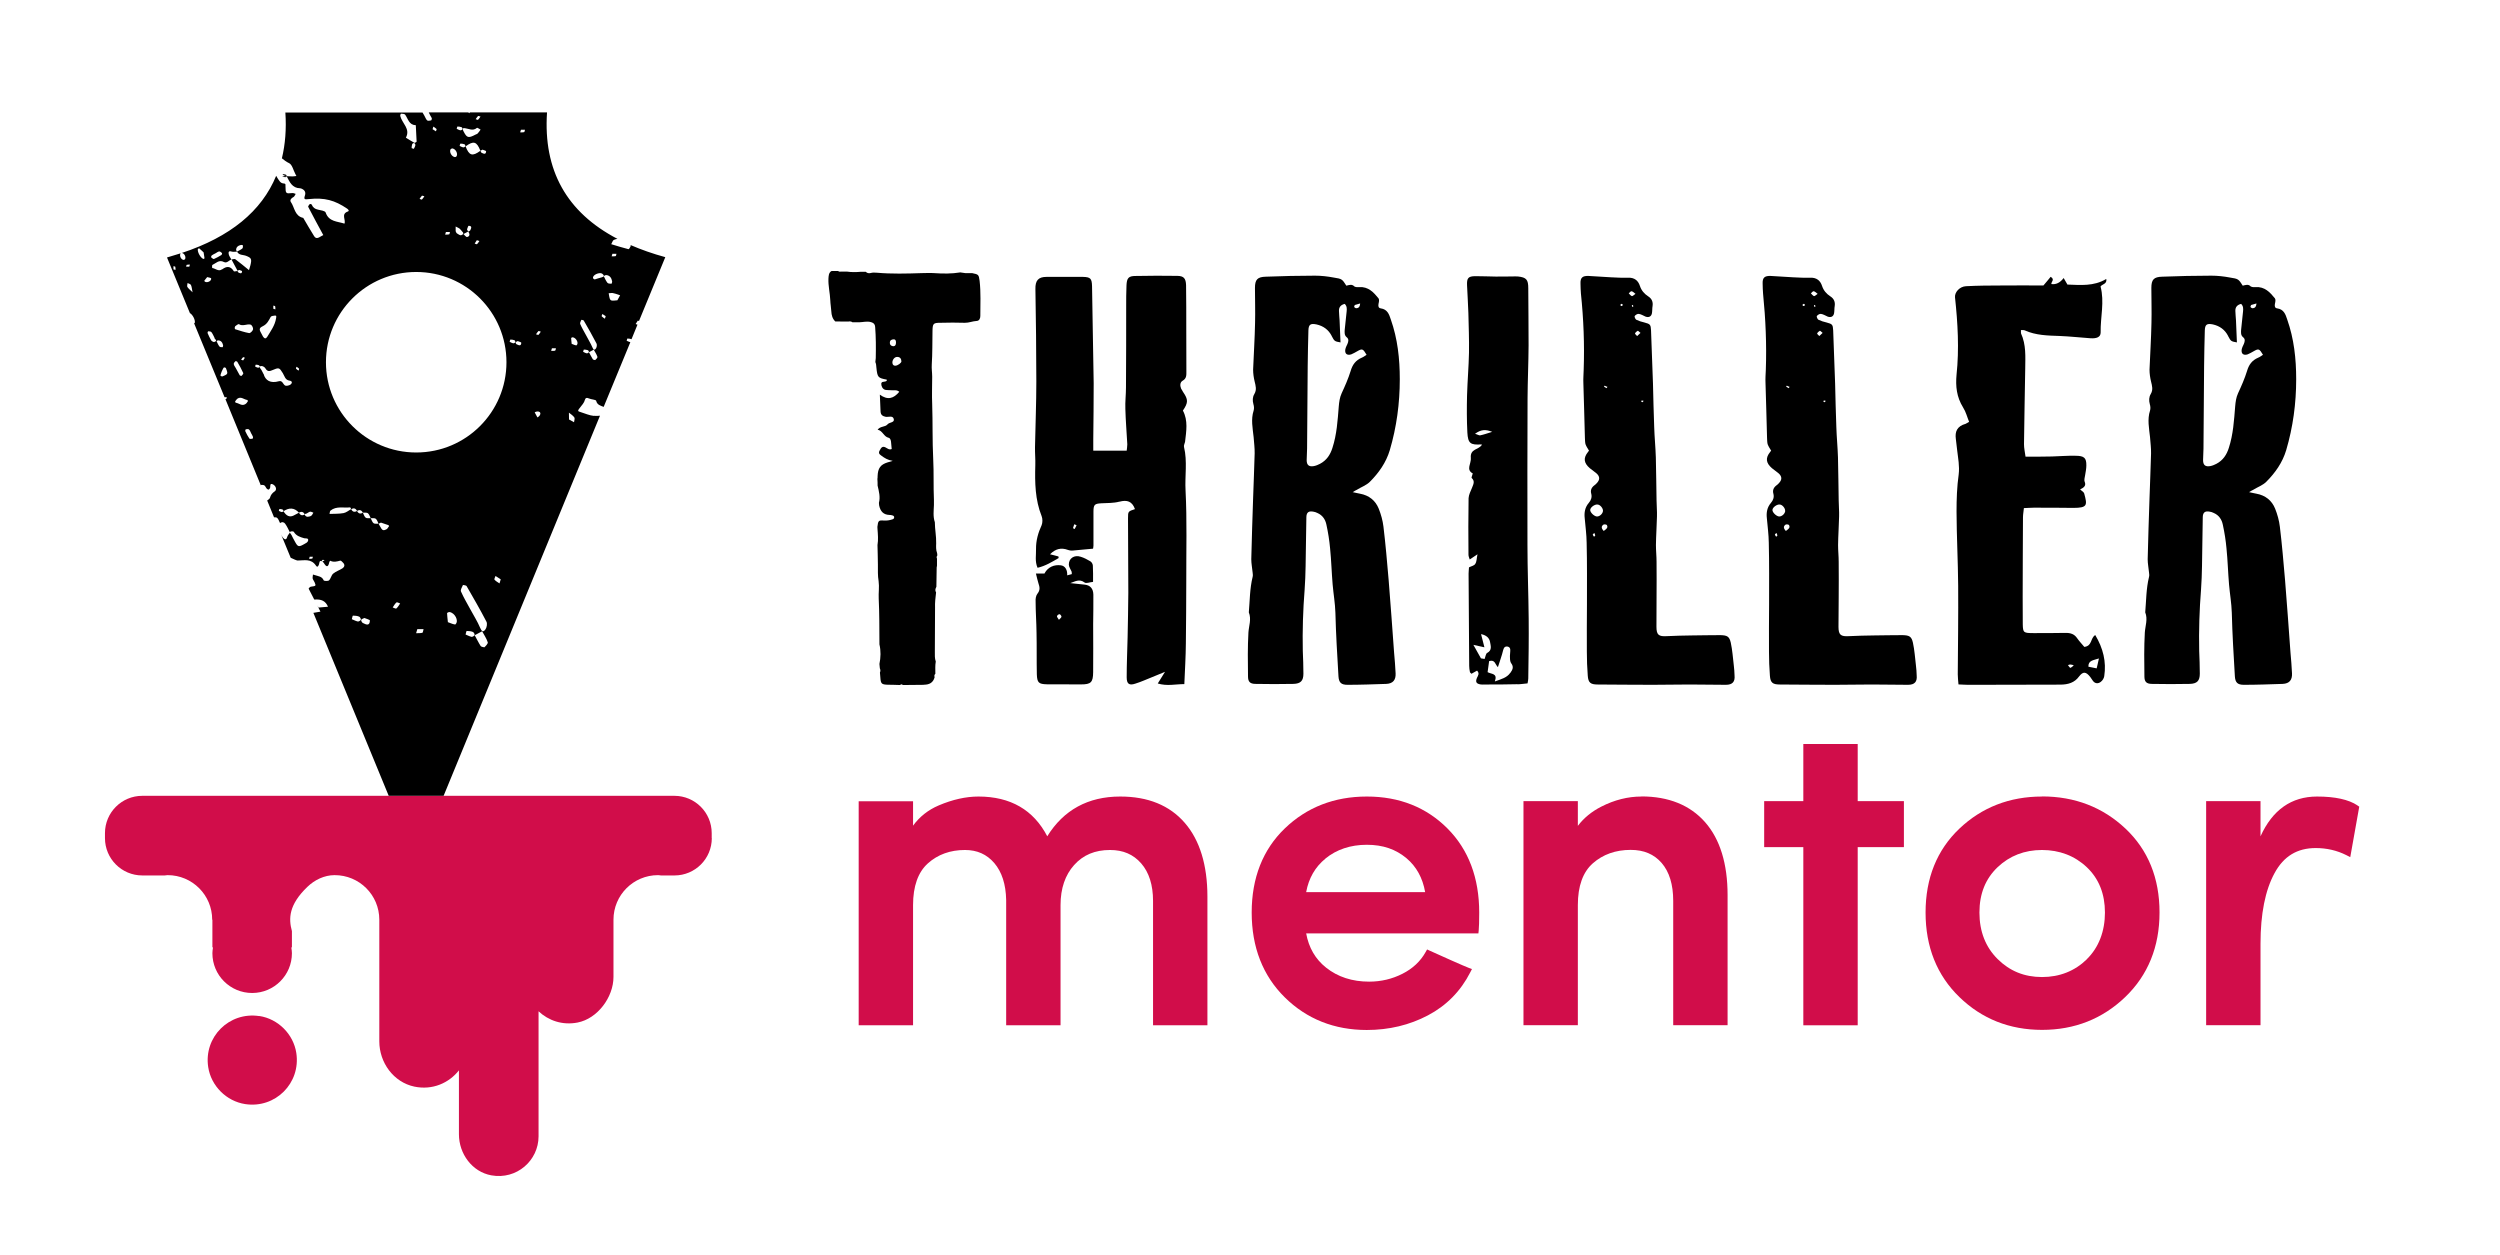 <?xml version="1.0" encoding="UTF-8"?>
<svg xmlns="http://www.w3.org/2000/svg" viewBox="0 0 244.59 122.82">
  <defs>
    <style>
      .cls-1 {
        fill: #000;
      }

      .cls-1, .cls-2 {
        stroke-width: 0px;
      }

      .cls-2 {
        fill: #d10d4a;
      }
    </style>
  </defs>
  <g id="Layer_1" data-name="Layer 1">
    <g>
      <path class="cls-1" d="M90.38,67c-.68,0-1.37.02-2.05.02-.09-.09-.18-.09-.27,0-.4-.02-.82-.02-1.22-.03-.59-.02-.67-.1-.71-.71-.01-.15-.03-.31-.04-.48.06-.13.06-.27-.01-.42-.02-.13-.03-.27-.04-.42.13-.64.15-1.28,0-1.92v-.16c-.01-1.44,0-2.88-.07-4.31-.03-.56.07-1.14-.01-1.71-.09-.53-.07-1.08-.07-1.63,0-.64-.03-1.26-.04-1.9.09-.53.04-1.05,0-1.59,0-.06,0-.12-.01-.19.07-.61.12-.67.65-.62.3.01.56-.03.83-.12.07-.03.16-.07.16-.18.02-.13-.09-.19-.19-.21-.09-.03-.18-.04-.27-.04-.58-.02-.89-.34-1.01-.94,0-.07-.02-.16-.02-.24.15-.58,0-1.13-.13-1.69,0-.21,0-.43-.02-.65.02-.09.02-.18.02-.27.03-.79.28-1.13.97-1.35.13-.03.25-.07.51-.15-.51-.09-.8-.28-1.11-.51-.22-.15-.31-.27-.15-.54.13-.24.25-.42.55-.27.18.09.36.27.61.16-.03-.24-.04-.43-.06-.64-.01-.19-.07-.42-.24-.46-.48-.1-.58-.7-1.08-.79.28-.37.73-.24.97-.52.18-.22.67-.16.62-.49-.07-.42-.51-.21-.79-.25-.28-.06-.49-.16-.51-.51-.02-.52-.04-1.04-.07-1.66.76.56,1.35.39,1.9-.28-.25-.22-.49-.12-.73-.15-.21-.02-.43,0-.64-.04-.25-.07-.39-.33-.39-.58s.25-.19.4-.24c.09-.03.18-.06.13-.18-.86-.16-.91-.22-1.01-1.19-.01-.19-.03-.37-.1-.53.02-.13.03-.27.04-.39.02-1.03.02-2.04-.06-3.05-.02-.27-.15-.39-.39-.46-.4-.12-.77,0-1.16.01h-.67c-.12-.09-.25-.1-.4-.07-.43-.01-.85-.01-1.28-.01-.28-.27-.37-.61-.39-1-.02-.36-.09-.73-.1-1.08-.03-.7-.21-1.4-.18-2.11.02-.28.02-.55.27-.73.06-.02.1-.02.16-.02h.49c.1.06.19.09.3.06h.58c.45.07.91.06,1.37.02h.48c.15.15.31.16.49.12.19-.06.37-.04.58-.03,1.46.13,2.93.09,4.4.04.4,0,.8-.03,1.22,0,.85.06,1.71.07,2.56-.07.16.02.33.04.49.07h.67c.61.13.65.13.73.76.13,1.13.07,2.29.07,3.43,0,.24-.1.48-.36.49-.4.02-.76.19-1.16.18-.79-.03-1.59-.02-2.39,0-.7,0-.76.07-.77.85-.02,1.07,0,2.14-.07,3.21-.03.42.04.82.04,1.22,0,.89-.04,1.78,0,2.67.06,1.8.01,3.6.1,5.39.07,1.32.01,2.66.07,3.98v.51c-.02.56-.1,1.13.09,1.68,0,.68.15,1.38.13,2.08-.01.31-.03.62.09.94.02.07.02.16.02.24-.07.09-.09.19-.03.3v.68c0,.06-.02.12-.03.18,0,.62-.02,1.26-.03,1.9-.1.18-.15.36-.03.55-.06.51-.12,1-.1,1.5,0,1.44-.02,2.87-.02,4.31,0,.31-.02.64.09.95-.07.4-.04.8-.04,1.2-.1.09-.12.21-.07.33-.15.56-.53.73-1.03.74ZM87.43,33.2c-.19.01-.36.07-.37.31-.02.21.1.33.3.36.22.02.3-.13.3-.34,0-.18-.03-.33-.22-.33ZM88.19,35.35c-.01-.27-.15-.43-.4-.43-.27-.02-.51.3-.48.59.02.19.13.28.3.27.24-.02.59-.28.58-.43Z"/>
      <path class="cls-1" d="M109.51,49.08c-.56.15-1.17.13-1.77.16-.65.04-.76.13-.76.83v3.3c0,.12-.03.24-.04.31-.68.06-1.31.13-1.95.18-.16.02-.34,0-.51-.06-.67-.25-1.23-.1-1.75.43.28.07.55.13.82.21.02.06.02.12.02.16-.64.37-1.28.77-2.06.95-.28-.64-.13-1.25-.15-1.84-.01-.83.21-1.59.55-2.33.1-.25.1-.62,0-.88-.64-1.6-.67-3.28-.62-4.98.02-.59-.04-1.17-.03-1.77.04-2.14.13-4.28.13-6.42,0-3.02-.04-6.03-.09-9.05-.02-.83.28-1.19,1.08-1.19h3.58c.73.02.86.16.88.91.04,3.16.12,6.33.16,9.49.01,1.83-.03,3.65-.04,5.5v1.1h3.27c.02-.19.06-.42.06-.62-.06-1.14-.16-2.29-.19-3.45-.03-.7.06-1.41.06-2.12.02-2.64.02-5.27.02-7.9,0-.68,0-1.38.03-2.06.03-.73.19-.94.89-.94,1.37-.03,2.73-.03,4.09-.01.62.01.83.24.85.92.02,1.43.02,2.85.02,4.28s.01,2.76.01,4.14c0,.36.03.7-.37.92-.25.15-.27.46-.15.76.06.1.12.22.19.33.52.76.52,1.04-.01,1.83.52.98.33,2.02.21,3.06-.03.16-.15.36-.1.51.34,1.41.07,2.84.15,4.26.15,2.93.06,5.87.07,8.81,0,2.04-.02,4.09-.04,6.12-.01,1.29-.09,2.6-.15,4-.86,0-1.68.22-2.6-.06.24-.37.43-.68.71-1.14-.52.22-.91.37-1.29.53-.53.21-1.05.45-1.6.62-.61.21-.86.04-.86-.62,0-1.29.06-2.6.09-3.91.03-1.46.06-2.91.07-4.37,0-2.42-.03-4.84-.03-7.28,0-.67.01-.67.68-.89-.28-.77-.77-.92-1.5-.73ZM102.2,56.08c.34-.61.94-.86,1.6-.77.42.06.64.46.61.98.16-.04.3-.09.45-.12,0-.1,0-.18-.02-.25-.09-.22-.27-.46-.27-.68-.01-.61.53-.98,1.16-.77.33.1.65.27.95.45.12.07.24.27.24.42.03.51.02,1.01.02,1.59-.33.03-.67.18-.83.06-.51-.39-.94-.09-1.4.06.46.04.94.1,1.41.15q.83.09.85.98c0,.97,0,1.93-.02,2.9,0,1.56.02,3.12,0,4.68-.01,1.01-.22,1.2-1.19,1.2-1.11,0-2.23,0-3.34-.01-.8-.02-.95-.16-.98-.98-.03-1.35,0-2.72-.03-4.07-.01-1.01-.09-2.04-.09-3.06-.02-.25.03-.58.19-.77.27-.34.21-.64.09-.99-.09-.28-.15-.58-.25-.97h.85ZM103.85,60.33c0-.07-.12-.24-.19-.24-.09,0-.22.1-.25.19-.02.09.1.19.19.36.12-.13.25-.22.25-.31ZM105.11,51.28c-.04.12-.1.25-.13.39,0,.02.15.09.16.09.07-.12.13-.25.19-.37-.07-.04-.15-.07-.22-.1Z"/>
      <path class="cls-1" d="M132.53,28.03c.07.07.3.07.45.06.89-.06,1.41.51,1.89,1.1.09.12.04.36,0,.53-.04.22-.02.42.22.45.65.09.82.59.98,1.08.67,1.9.88,3.86.88,5.85,0,2.36-.31,4.68-.98,6.95-.36,1.2-1.07,2.21-1.95,3.09-.34.34-.86.52-1.29.79-.1.04-.19.1-.39.22.31.06.52.12.71.15.89.16,1.52.67,1.84,1.47.22.55.39,1.16.46,1.75.21,1.74.36,3.49.51,5.24.19,2.35.36,4.71.53,7.07.06.68.12,1.37.15,2.05.03.64-.25,1-.91,1.03-1.26.04-2.53.09-3.79.09-.62,0-.85-.21-.89-.83-.12-2.06-.25-4.14-.3-6.22-.03-.94-.19-1.84-.27-2.76-.1-1.17-.13-2.36-.25-3.54-.07-.77-.19-1.54-.36-2.32-.1-.49-.37-.92-.88-1.14-.13-.06-.27-.12-.4-.13-.45-.09-.67.07-.68.53-.03.83-.01,1.68-.04,2.51-.03,1.53-.02,3.06-.13,4.58-.16,2.01-.22,4-.18,6,.03.74.06,1.49.06,2.23,0,.7-.27.98-.98,1-1.25.03-2.5.02-3.73,0-.52-.01-.71-.22-.71-.73-.02-1.43-.04-2.87.04-4.29.04-.65.31-1.31.04-1.98.1-1.16.09-2.32.37-3.46.04-.13.02-.3,0-.45-.04-.43-.13-.86-.13-1.29.04-2.01.12-4.01.18-6,.04-1.46.12-2.9.15-4.35.01-.52-.06-1.05-.1-1.59-.09-.86-.28-1.74,0-2.6.06-.19.04-.43-.02-.62-.1-.36-.09-.7.09-1,.25-.42.13-.8.03-1.22-.09-.37-.15-.77-.15-1.17.06-1.52.16-3.05.19-4.56.03-1.14-.01-2.29-.01-3.43,0-.82.24-1.08,1.07-1.1,1.6-.06,3.19-.1,4.8-.1.61,0,1.22.07,1.81.18.85.13.85.16,1.26.8.27-.06.55-.19.8.09ZM130.29,32.87c-.31-.61-.82-.98-1.49-1.13-.59-.12-.77.01-.79.58-.03,1.17-.06,2.33-.07,3.49-.03,2.69-.03,5.38-.06,8.07,0,.39-.04.76-.04,1.14,0,.48.22.67.71.58.21-.04.42-.13.59-.22.65-.34,1.01-.89,1.22-1.56.43-1.32.51-2.69.62-4.06.04-.45.09-.86.28-1.28.33-.71.65-1.44.88-2.18.18-.62.49-1.05,1.1-1.31.18-.07.31-.19.46-.28-.36-.61-.43-.62-.92-.34-.19.1-.37.22-.58.3-.42.13-.65-.07-.58-.49.04-.19.13-.36.21-.53.1-.25.16-.48-.09-.67-.22-.19-.19-.45-.18-.7.06-.61.12-1.22.19-1.81.03-.28.03-.53-.19-.74-.4.1-.58.34-.56.71.01.3.04.61.06.91.03.7.06,1.4.09,2.15-.56-.1-.59-.1-.86-.62ZM132.55,29.84s-.07.13-.06.18c.02.06.1.12.16.13.24.02.4-.1.42-.46-.16.04-.34.09-.52.15Z"/>
      <path class="cls-1" d="M148.45,66.94c-1.07.03-2.15.03-3.24.03-.12,0-.25.02-.37-.01-.4-.07-.51-.24-.34-.64.1-.22.28-.43.01-.71-.18.1-.36.21-.55.31-.06-.07-.15-.12-.15-.18-.04-.19-.07-.4-.07-.59-.03-3.02-.04-6.03-.06-9.03,0-.21.03-.4.04-.61.22-.12.51-.16.61-.34.15-.21.13-.51.22-.94-.31.21-.51.34-.76.51-.06-.19-.12-.33-.12-.46-.02-1.84-.02-3.7.01-5.54.02-.33.19-.67.33-1,.12-.33.33-.64-.02-.97-.06-.04.06-.27.1-.45-.7-.37-.13-.98-.19-1.52-.09-.91.79-.79,1.08-1.28,0,.01-.03-.04-.04-.04-1.08.07-1.32-.09-1.38-1.17-.06-1.2-.06-2.42-.03-3.64.04-1.38.16-2.78.19-4.16.02-1.29-.03-2.59-.06-3.88-.03-.91-.09-1.81-.13-2.72-.03-.71.12-.88.8-.89.67,0,1.35.03,2.02.04.52,0,1.05-.01,1.57-.01.19,0,.4-.02.59,0,.83.09,1.01.31,1.01,1.16,0,1.87.04,3.73.03,5.6-.01,1.71-.09,3.43-.1,5.16-.01,4.78-.03,9.57-.01,14.35,0,2.41.1,4.81.12,7.22.02,1.95-.01,3.89-.04,5.84,0,.12-.03.25-.07.48-.37.03-.68.09-1.01.09ZM144.15,63.09c.24.42.46.82.74,1.32.02.01.18.03.36.06.09-.24.12-.53.25-.59.51-.27.34-.71.28-1.07-.07-.4-.37-.67-.88-.77.1.42.18.74.33,1.29-.45-.1-.73-.16-1.08-.24ZM144.31,42.44c.25.07.4.18.52.15.34-.07.67-.19,1.16-.34-.62-.25-1.08-.25-1.68.19ZM147.76,65.84c.22-.31.37-.58.09-.95-.1-.13-.12-.36-.12-.55-.02-.22.03-.45.03-.67.02-.22-.06-.4-.33-.42-.24,0-.31.15-.37.37-.13.55-.33,1.07-.51,1.65-.27-.25-.27-.77-.86-.59-.04.34-.1.73-.15,1.08.39.22,1,.09.71.91.67-.24,1.17-.37,1.5-.83Z"/>
      <path class="cls-1" d="M155.13,43.51c-.06-.22-.06-.46-.07-.7-.04-1.78-.1-3.55-.15-5.33-.02-.42.02-.85.03-1.28.09-2.5-.01-4.99-.27-7.49-.03-.31-.03-.62-.04-.94-.03-.61.19-.8.82-.77.73.04,1.44.09,2.15.13.58.03,1.14.06,1.71.04.61-.02.97.3,1.13.8.15.45.42.77.82,1.03.34.22.48.53.42.94-.04.22-.02.46-.06.7-.06.33-.3.45-.62.34-.22-.09-.43-.24-.67-.27-.12-.02-.31.09-.4.21-.04.06.06.3.15.36.25.12.52.21.8.27.58.15.62.22.65.77.06,1.74.13,3.46.19,5.2.04,1.43.06,2.84.12,4.26.03,1,.13,1.98.16,2.97.04,1.41.04,2.81.07,4.2,0,.52.06,1.05.04,1.59-.02.92-.09,1.86-.1,2.79,0,.54.06,1.09.06,1.63.02,1.17,0,2.33,0,3.51,0,.95-.01,1.9-.01,2.85,0,.8.22.97,1.02.92.82-.04,1.62-.06,2.44-.07.94-.01,1.87-.03,2.81-.03.64.02.86.12,1,.73.16.73.21,1.5.3,2.26.04.31.06.62.07.95.06.61-.19.92-.85.92-1.19,0-2.36-.03-3.55-.03s-2.41.03-3.61.03c-1.78,0-3.58-.02-5.38-.03-.7,0-.92-.18-.97-.85-.06-.77-.09-1.56-.09-2.35-.02-1.55.01-3.09.01-4.64,0-2.02.02-4.03-.03-6.03-.01-.8-.12-1.6-.19-2.41-.06-.53.02-1.05.4-1.49.22-.25.33-.56.24-.89-.1-.36.03-.62.31-.83.09-.06.16-.13.24-.22.31-.33.3-.64-.03-.94-.22-.18-.45-.34-.67-.52-.59-.51-.64-1-.16-1.59.04-.06.07-.1.09-.12-.15-.25-.27-.42-.33-.61ZM156.83,49.98c.01-.25-.27-.61-.54-.62-.28-.03-.7.28-.71.53-.01.24.37.61.64.64.28.02.59-.27.61-.55ZM155.83,52.3c.01.07.07.13.12.21.04-.04.12-.07.12-.12,0-.07-.04-.13-.09-.25-.09.09-.16.13-.15.16ZM157.21,51.37c-.03-.06-.27-.09-.34-.04-.25.18-.18.39.03.62.24-.18.46-.31.31-.58ZM157.27,37.85c-.1-.03-.19-.07-.28-.12-.02.03-.04.06-.06.1.07.04.16.1.24.15.03-.04.06-.09.1-.13ZM158.64,29.94c.06,0,.12-.06.13-.1,0-.03-.07-.12-.1-.12-.04,0-.1.06-.16.12.06.04.1.12.13.1ZM159.62,28.49c-.07-.01-.18.13-.27.21.1.09.18.22.3.27.06.03.19-.1.36-.22-.16-.12-.27-.25-.39-.25ZM159.81,29.96s-.04-.09-.07-.13c-.03.02-.09.03-.09.04,0,.06.03.1.04.16.06-.03.09-.04.12-.07ZM160.23,32.36c-.1.06-.22.15-.27.27-.01.04.13.16.21.25.09-.09.19-.19.33-.31-.12-.1-.24-.22-.27-.21ZM160.63,39.18s-.07.07-.07.07c.03.04.07.1.12.1.03,0,.07-.06.13-.13-.09-.01-.13-.04-.18-.04Z"/>
      <path class="cls-1" d="M172.95,43.51c-.06-.22-.06-.46-.07-.7-.04-1.78-.1-3.55-.15-5.33-.02-.42.01-.85.03-1.28.09-2.5-.02-4.99-.27-7.49-.03-.31-.03-.62-.04-.94-.03-.61.19-.8.82-.77.73.04,1.44.09,2.15.13.58.03,1.14.06,1.71.04.61-.02.97.3,1.13.8.15.45.42.77.82,1.03.34.22.48.53.42.94-.04.22-.02.46-.06.7-.06.33-.3.45-.62.34-.22-.09-.43-.24-.67-.27-.12-.02-.31.09-.4.21-.04.06.06.3.15.36.25.12.52.21.8.27.58.15.62.22.65.77.06,1.74.13,3.46.19,5.2.04,1.43.06,2.84.12,4.26.03,1,.13,1.98.16,2.97.04,1.41.04,2.81.07,4.2,0,.52.06,1.05.04,1.59-.02.92-.09,1.86-.1,2.79,0,.54.06,1.09.06,1.63.02,1.17,0,2.33,0,3.51,0,.95-.02,1.9-.02,2.85,0,.8.22.97,1.03.92.82-.04,1.62-.06,2.44-.07.94-.01,1.87-.03,2.81-.03.64.02.86.12,1,.73.16.73.21,1.5.3,2.26.04.31.06.62.07.95.06.61-.19.92-.85.92-1.19,0-2.36-.03-3.55-.03s-2.41.03-3.61.03c-1.78,0-3.58-.02-5.38-.03-.7,0-.92-.18-.97-.85-.06-.77-.09-1.56-.09-2.35-.02-1.55.01-3.09.01-4.64,0-2.02.02-4.03-.03-6.03-.01-.8-.12-1.6-.19-2.41-.06-.53.02-1.05.4-1.49.22-.25.33-.56.24-.89-.1-.36.03-.62.31-.83.09-.06.16-.13.24-.22.31-.33.3-.64-.03-.94-.22-.18-.45-.34-.67-.52-.59-.51-.64-1-.16-1.59.04-.06.07-.1.09-.12-.15-.25-.27-.42-.33-.61ZM174.65,49.98c.02-.25-.27-.61-.53-.62-.28-.03-.7.28-.71.53-.01.24.37.61.64.64.28.02.59-.27.61-.55ZM173.65,52.3c.01.07.07.13.12.21.04-.04.12-.07.12-.12,0-.07-.04-.13-.09-.25-.09.09-.16.13-.15.16ZM175.03,51.37c-.03-.06-.27-.09-.34-.04-.25.18-.18.39.03.62.24-.18.46-.31.31-.58ZM175.09,37.85c-.1-.03-.19-.07-.28-.12-.02.03-.04.06-.06.1.07.04.16.1.24.15.03-.04.06-.09.1-.13ZM176.46,29.94c.06,0,.12-.06.13-.1,0-.03-.07-.12-.1-.12-.04,0-.1.06-.16.12.06.04.1.12.13.1ZM177.44,28.49c-.07-.01-.18.13-.27.21.1.09.18.22.3.27.06.03.19-.1.36-.22-.16-.12-.27-.25-.39-.25ZM177.63,29.96s-.04-.09-.07-.13c-.03.02-.09.03-.09.04,0,.06.03.1.04.16.06-.03.09-.04.12-.07ZM178.05,32.36c-.1.06-.22.15-.27.27-.01.04.13.16.21.25.09-.09.19-.19.33-.31-.12-.1-.24-.22-.27-.21ZM178.45,39.18s-.07.07-.07.07c.03.04.07.1.12.1.03,0,.07-.06.13-.13-.09-.01-.13-.04-.18-.04Z"/>
      <path class="cls-1" d="M197.72,32.6c.52,1.13.43,2.3.42,3.46-.04,2.47-.09,4.93-.12,7.4,0,.39.09.77.15,1.22.89,0,1.74,0,2.59-.02.76-.02,1.52-.09,2.29-.07.86,0,1.08.21,1.07.95,0,.31-.07.64-.12.95-.03.22-.12.46-.04.65.15.37-.06.56-.45.74.15.15.36.25.4.4.31,1.14.34,1.41-1.07,1.41-1.29-.02-2.59-.02-3.88-.02-.3,0-.58.03-.95.04-.03.33-.09.62-.09.91-.02,2.59-.02,5.18-.03,7.77,0,.89,0,1.8.01,2.69.02.82.07.86,1.07.86s2.06,0,3.09-.02c.53-.01.89.12,1.16.52.21.3.46.56.7.85.79-.09.58-.86,1.07-1.16.77,1.29,1.1,2.61.88,4.03-.03.19-.16.42-.34.55-.24.19-.55.19-.76-.09-.09-.12-.18-.25-.27-.39-.42-.53-.7-.56-1.1-.04-.43.59-1.05.79-1.84.79-3,0-6,.02-9,.02-.3,0-.58-.03-.95-.04-.03-.37-.07-.68-.07-.99.02-2.88.06-5.78.04-8.66-.02-2.42-.15-4.83-.16-7.25,0-1.22.04-2.44.21-3.64.1-.82-.06-1.59-.15-2.38-.04-.37-.09-.74-.13-1.11-.09-.68.1-1.23.97-1.47.07-.03.15-.09.33-.19-.19-.46-.31-.97-.59-1.41-.64-1.03-.74-2.08-.64-3.19.27-2.54.12-5.07-.15-7.59-.04-.49.45-1.05,1.08-1.08,1.16-.06,2.33-.07,3.51-.07,1.38-.02,2.75,0,4.06,0,.28-.34.51-.59.71-.85.45.28.03.49.07.71q.68.1,1.2-.59c.13.22.24.4.37.64,1.26.04,2.57.19,3.8-.55.1.51-.43.51-.56.74.4,1.5-.02,3,.01,4.5,0,.45-.39.61-1.03.56-.99-.07-1.98-.18-2.97-.22-1.19-.04-2.35-.06-3.43-.55-.09-.04-.21-.02-.37-.03.02.15-.02.25.02.33ZM202.89,65.08c-.12-.03-.24-.06-.36-.07-.06,0-.13.04-.21.06.07.09.13.19.21.27.01.02.13-.06.19-.09l.16-.16ZM204.33,65.23c.25.04.49.1.8.16.07-.33.15-.61.22-.97-.54.18-1.05.19-1.03.8Z"/>
      <path class="cls-1" d="M220.23,28.03c.07.07.3.07.45.06.89-.06,1.41.51,1.89,1.1.09.12.04.36,0,.53-.04.22-.02.42.22.45.65.09.82.59.98,1.08.67,1.9.88,3.86.88,5.85,0,2.36-.31,4.68-.98,6.95-.36,1.2-1.07,2.21-1.95,3.09-.34.34-.86.52-1.29.79-.1.04-.19.1-.39.22.31.06.52.12.71.15.89.16,1.52.67,1.84,1.47.22.55.39,1.16.46,1.75.21,1.74.36,3.49.51,5.24.19,2.35.36,4.71.53,7.07.06.68.12,1.37.15,2.05.03.64-.25,1-.91,1.03-1.26.04-2.53.09-3.79.09-.62,0-.85-.21-.89-.83-.12-2.06-.25-4.14-.3-6.22-.03-.94-.19-1.84-.27-2.76-.1-1.17-.13-2.36-.25-3.54-.07-.77-.19-1.54-.36-2.32-.1-.49-.37-.92-.88-1.14-.13-.06-.27-.12-.4-.13-.45-.09-.67.07-.68.53-.03.83-.01,1.68-.04,2.51-.03,1.53-.02,3.06-.13,4.58-.16,2.01-.22,4-.18,6,.03.74.06,1.49.06,2.23,0,.7-.27.98-.98,1-1.25.03-2.5.02-3.73,0-.52-.01-.71-.22-.71-.73-.02-1.43-.04-2.87.04-4.29.04-.65.31-1.31.04-1.98.1-1.16.09-2.32.37-3.46.04-.13.02-.3,0-.45-.04-.43-.13-.86-.13-1.29.04-2.01.12-4.01.18-6,.04-1.46.12-2.9.15-4.35.01-.52-.06-1.05-.1-1.59-.09-.86-.28-1.74,0-2.6.06-.19.04-.43-.02-.62-.1-.36-.09-.7.09-1,.25-.42.13-.8.03-1.22-.09-.37-.15-.77-.15-1.17.06-1.52.16-3.05.19-4.56.03-1.14-.01-2.29-.01-3.43,0-.82.24-1.08,1.07-1.1,1.6-.06,3.19-.1,4.8-.1.61,0,1.22.07,1.81.18.85.13.85.16,1.26.8.27-.06.55-.19.8.09ZM217.99,32.87c-.31-.61-.82-.98-1.49-1.13-.59-.12-.77.01-.79.58-.03,1.17-.06,2.33-.07,3.49-.03,2.69-.03,5.38-.06,8.07,0,.39-.04.76-.04,1.14,0,.48.22.67.71.58.21-.04.42-.13.59-.22.65-.34,1.01-.89,1.22-1.56.43-1.32.51-2.69.62-4.06.04-.45.09-.86.28-1.28.33-.71.65-1.44.88-2.18.18-.62.49-1.05,1.1-1.31.18-.07.31-.19.46-.28-.36-.61-.43-.62-.92-.34-.19.1-.37.22-.58.3-.42.13-.65-.07-.58-.49.04-.19.13-.36.21-.53.1-.25.16-.48-.09-.67-.22-.19-.19-.45-.18-.7.06-.61.12-1.22.19-1.81.03-.28.03-.53-.19-.74-.4.1-.58.34-.56.71.01.3.04.61.06.91.03.7.06,1.4.09,2.15-.56-.1-.59-.1-.86-.62ZM220.24,29.84s-.07.13-.06.18c.02.06.1.12.16.13.24.02.4-.1.42-.46-.16.04-.34.09-.52.15Z"/>
    </g>
    <g>
      <path class="cls-2" d="M109.59,77.93c-3.13,0-5.53,1.31-7.13,3.89-1.34-2.58-3.6-3.89-6.73-3.89-1.22,0-2.53.29-3.89.87-1.03.44-1.87,1.1-2.51,1.98v-2.39h-5.32v21.92h5.32v-11.76c0-1.84.49-3.22,1.45-4.08.97-.87,2.19-1.31,3.63-1.31,1.19,0,2.13.42,2.87,1.28.74.87,1.13,2.08,1.16,3.61v12.26h5.32v-11.76c0-1.62.45-2.94,1.33-3.92.89-.99,2.04-1.47,3.51-1.47,1.29,0,2.28.43,3.05,1.31.77.88,1.16,2.12,1.16,3.67v12.17h5.32v-12.58c0-3.1-.75-5.54-2.22-7.23-1.48-1.71-3.6-2.57-6.3-2.57Z"/>
      <path class="cls-2" d="M133.72,77.93c-3.17,0-5.87,1.05-8.02,3.12-2.15,2.07-3.24,4.84-3.24,8.23s1.09,6.18,3.24,8.3c2.15,2.12,4.85,3.19,8.02,3.19,2.17,0,4.18-.48,5.98-1.43,1.81-.95,3.21-2.37,4.15-4.22l.16-.31-.32-.12c-.23-.09-.82-.34-1.74-.75-.92-.41-1.61-.72-2.07-.93l-.26-.12-.14.25c-.51.92-1.28,1.63-2.27,2.13-1,.51-2.1.77-3.26.77-1.65,0-3.07-.46-4.21-1.37-1.05-.83-1.7-1.96-1.95-3.35h16.85l.03-.28c.03-.32.05-.91.05-1.76,0-3.38-1.04-6.15-3.1-8.22-2.06-2.07-4.71-3.13-7.88-3.13ZM129.67,84c1.09-.89,2.46-1.35,4.05-1.35s2.84.44,3.89,1.32c.96.81,1.58,1.92,1.82,3.31h-11.64c.25-1.36.88-2.46,1.89-3.28Z"/>
      <path class="cls-2" d="M160.59,77.93c-1.32,0-2.64.33-3.93.99-.94.48-1.71,1.11-2.29,1.88v-2.42h-5.32v21.92h5.32v-11.76c0-1.84.49-3.22,1.47-4.08.99-.87,2.23-1.31,3.7-1.31,1.29,0,2.28.42,3.03,1.28.75.87,1.13,2.11,1.13,3.7v12.17h5.32v-12.72c0-3.07-.74-5.48-2.2-7.14-1.47-1.67-3.57-2.52-6.23-2.52Z"/>
      <polygon class="cls-2" points="181.75 72.79 176.43 72.79 176.43 78.38 172.6 78.38 172.6 82.88 176.43 82.88 176.43 100.31 181.75 100.31 181.75 82.88 186.27 82.88 186.27 78.38 181.75 78.38 181.75 72.79"/>
      <path class="cls-2" d="M199.78,77.93c-3.17,0-5.89,1.06-8.08,3.14-2.2,2.09-3.31,4.85-3.31,8.21s1.11,6.14,3.31,8.27c2.19,2.13,4.91,3.21,8.09,3.21s5.91-1.08,8.13-3.21c2.23-2.14,3.36-4.92,3.36-8.28s-1.12-6.12-3.34-8.21c-2.21-2.08-4.95-3.14-8.15-3.14ZM204.17,93.85c-1.18,1.15-2.66,1.74-4.39,1.74s-3.16-.59-4.34-1.76c-1.18-1.17-1.78-2.7-1.78-4.55s.6-3.31,1.77-4.43c1.18-1.12,2.64-1.69,4.35-1.69s3.21.57,4.39,1.69c1.18,1.12,1.77,2.61,1.77,4.43s-.6,3.42-1.78,4.57Z"/>
      <path class="cls-2" d="M230.65,78.8c-.87-.58-2.2-.87-3.96-.87-2.51,0-4.36,1.31-5.53,3.89v-3.44h-5.32v21.92h5.32v-7.97c0-2.92.46-5.24,1.38-6.92.89-1.64,2.21-2.44,4.02-2.44,1.07,0,2.08.23,3.01.7l.37.19.88-4.94-.17-.11Z"/>
    </g>
  </g>
  <g id="Layer_3" data-name="Layer 3">
    <g>
      <path class="cls-2" d="M69.63,82v-.49c0-2.01-1.63-3.65-3.65-3.65H13.92c-2.01,0-3.65,1.63-3.65,3.65v.49c0,2.01,1.63,3.65,3.65,3.65h2.2c.09,0,.18-.03.28-.03,2.41,0,4.36,1.95,4.36,4.36h.02v2.71h.06c-.03.19-.06.37-.06.57,0,2.15,1.74,3.89,3.89,3.89s3.89-1.74,3.89-3.89c0-.19-.03-.38-.06-.57h.06v-1.59c-.33-1.22-.33-2.56,1.51-4.33.71-.69,1.67-1.15,2.66-1.15,2.42-.01,4.38,1.94,4.38,4.36v11.9c0,2.08,1.39,4,3.43,4.43,1.77.37,3.38-.35,4.36-1.59v6.25c0,1.91,1.29,3.68,3.17,4.02,2.47.45,4.62-1.44,4.62-3.82v-12.23c.97.91,2.34,1.39,3.82,1.1,1.95-.38,3.51-2.48,3.51-4.46v-5.6c0-2.41,1.95-4.36,4.36-4.36.1,0,.19.02.28.03h1.33c2.01,0,3.65-1.63,3.65-3.65Z"/>
      <path class="cls-2" d="M25.37,99.41c-2.95-.45-5.45,2.05-5,4.99.28,1.84,1.78,3.34,3.62,3.62,2.95.45,5.45-2.05,5-5-.28-1.84-1.78-3.34-3.62-3.62Z"/>
    </g>
    <path class="cls-1" d="M58.1,40.69c-.43-.04-.84-.23-1.26-.36-.37-.11-.37-.11.03-.61.1-.13.21-.25.28-.4.1-.21.08-.51.46-.34.24.11.69.11.72.24.09.4.44.47.73.59.87-2.1,1.74-4.22,2.61-6.33-.12-.03-.24-.09-.36-.14.03-.08.05-.22.07-.22.13,0,.27.02.39.06,0,0,0,.01.01.02.2-.48.39-.96.59-1.44-.05,0-.12-.04-.18-.06.07-.11.14-.22.21-.33.04.01.08.02.12.03.86-2.08,1.71-4.15,2.57-6.24-1.24-.34-2.37-.74-3.41-1.19.02.04.04.08.03.1-.05.12-.17.32-.22.31-.57-.14-1.12-.32-1.69-.49.1-.16.14-.37.26-.42.12-.06.24-.08.35-.1-4.98-2.6-7.27-6.72-6.89-12.37h-7.56s-.02.05-.03.08c-.04-.03-.08-.05-.12-.08h-3.86c.08.18.18.36.29.55.03.05-.02.22-.06.23-.13.03-.31.06-.39,0-.12-.11-.17-.29-.28-.48-.06-.1-.12-.19-.17-.29h-13.42c.11,1.62-.01,3.11-.34,4.48.22.17.43.35.7.47.31.14.42.7.62,1.07.03.06.07.12.1.19-.12.01-.25.04-.37.04-.14,0-.28,0-.58-.02,0-.04-.04-.14-.08-.15-.1-.04-.21-.05-.31-.05-.02,0-.03.11.37.2-.12,0-.25-.01-.43-.02.1.04.19.1.29.12.05,0,.14-.04.16-.09,0,0,0,0,0,0,.29.55.53,1.15,1.3,1.17.07,0,.14.03.2.06.29.14.38.36.28.66-.13.39,0,.38.37.34,1.57-.17,2.56.12,3.76.93.13.09.23.23.08.28-.71.25-.18.81-.34,1.19-.69-.23-1.53-.17-1.84-1.09-.05-.16-.48-.22-.75-.28-.3-.06-.5-.21-.61-.49-.01-.04-.17-.08-.19-.06-.07.08-.18.22-.16.27.48.93.98,1.85,1.48,2.77-.06.03-.12.06-.19.1-.24.14-.5.34-.71,0-.37-.58-.71-1.19-1.06-1.78-.85-.18-.84-1.03-1.22-1.57-.11-.16.04-.37.26-.47.1-.05.15-.21.22-.31-.11-.03-.23-.1-.34-.08-.63.06-.65.07-.66-.69,0-.17.03-.24-.18-.25-.32-.02-.43-.28-.59-.51-.05-.08-.1-.16-.14-.24-1.42,3.46-4.49,5.98-9.24,7.55.24.01.44.37.33.6-.02.04-.08.05-.12.08-.25,0-.45-.37-.34-.61.01-.03.06-.05.1-.06-.46.15-.93.29-1.41.43.75,1.82,1.49,3.63,2.24,5.44.27.15.54.67.48.95,0,.02-.04.04-.07.05.99,2.41,1.99,4.83,2.98,7.23.07,0,.15,0,.22,0-.02.06-.03.17-.06.18-.03,0-.06,0-.08,0,1.16,2.82,2.32,5.63,3.47,8.45.01-.02.02-.05.03-.05.11,0,.25,0,.33.06.1.08.14.24.24.33.16.13.22.07.3-.09.06-.13-.07-.54.3-.34.3.17.38.52.16.67-.25.17-.39.35-.47.64-.03.1-.17.18-.27.26.22.54.45,1.09.67,1.64.11,0,.21,0,.28.04.15.1.21.34.31.53.19-.15.39-.1.5.06.19.26.32.57.47.86-.1.15-.24.29-.28.46-.09.33-.28.18-.38.07-.09-.09-.15-.21-.21-.34.31.76.63,1.52.94,2.28.29.14.59.27.68.27.64,0,1.32-.22,1.8.51.17.26.3-.11.32-.27.03-.19.09-.23.22-.17.03-.05.06-.11.11-.14.03-.02.12.03.19.05l-.23.12s.1.06.12.1c.23.37.44.59.57-.05.01-.05.08-.14.09-.13.33.17.65.08.98-.01.07-.02.21.13.3.23.18.2.1.4-.08.52-.29.19-.65.3-.91.52-.19.16-.23.49-.41.66-.1.09-.49.07-.52,0-.17-.4-.54-.4-.85-.51-.07-.02-.13-.04-.2-.06-.01.13-.05.27-.03.39.03.13.14.24.19.37.15.36.14.36-.37.43-.08.01-.23.17-.21.2.17.34.35.67.52,1.01.01.02.03.03.03.05.71-.06,1.11.15,1.34.7l-.92.08c-.04-.07-.08-.14-.13-.21.1.2.21.4.31.61l-.69.12c2.46,5.97,4.91,11.94,7.37,17.9.01,0,.03,0,.04,0h0s5.33,0,5.33,0c5.08-12.36,10.17-24.72,15.3-37.19-.2.02-.4.03-.6.01ZM57.42,34.57c-.13-.02-.25-.09-.37-.15.03-.08.05-.22.07-.22.13,0,.27.02.39.06.06.02.12.14.1.2-.02.05-.14.12-.2.11ZM58.23,35.23s-.19-.02-.23-.08c-.14-.22-.25-.46-.38-.69.16-.08.31-.17.47-.25.12.23.28.45.36.7.03.08-.12.23-.22.32ZM59.19,31.19c-.11-.08-.23-.14-.32-.24-.03-.03.04-.15.06-.23.11.07.22.14.33.21-.03.1-.05.18-.08.26ZM60.67,28.89c-.08.14-.16.28-.27.49-.2,0-.51.09-.65-.02-.15-.12-.14-.44-.2-.67.13,0,.27-.04.4-.02.17.03.33.09.49.14.08.02.15.05.23.08ZM59.92,24.83c.13,0,.26,0,.39,0-.02.08-.03.22-.08.23-.12.03-.26.02-.39.02.02-.08.05-.16.08-.26ZM59.28,26.91c.39.02.55.29.61.62.01.07-.05.23-.06.23-.14-.01-.33,0-.4-.09-.15-.19-.25-.43-.36-.65,0,0,.14-.11.2-.1ZM58.72,26.72c.08,0,.17.03.23.08.2.17.16.28-.1.34-.23.05-.45.14-.67.2-.04,0-.1-.07-.16-.11-.06-.23.29-.49.7-.51ZM56.88,31.29s.2.02.23.07c.43.74.86,1.49,1.25,2.25.06.12.03.35-.05.47-.15.22-.25.15-.35-.09-.17-.4-.4-.76-.6-1.15-.2-.38-.43-.75-.6-1.15-.04-.1.07-.27.12-.41ZM16.97,26.35c0-.1,0-.21,0-.31.06.02.17.03.18.06.03.1.02.21.02.31-.06-.02-.13-.04-.2-.06ZM18.27,25.91c.1-.03.21-.02.31-.02-.02.06-.04.13-.06.2-.1,0-.21,0-.31,0,.02-.06.03-.17.06-.18ZM18.33,28.07c-.05-.09.01-.25.02-.38.11.06.28.09.33.19.08.16.09.36.16.72-.26-.26-.42-.38-.51-.53ZM29.01,35.88c.09.06.18.11.25.19.02.03-.03.12-.05.19-.09-.06-.18-.11-.25-.19-.02-.03.03-.12.05-.19ZM26.74,29.9c.06.02.17.03.18.06.03.1.02.21.02.31-.06-.02-.13-.04-.2-.06,0-.1,0-.21,0-.31ZM20.73,24.98c.11-.08.24-.14.36-.2.12-.07.24-.17.36-.18.08-.01.19.09.27.16.02.02-.01.16-.06.19-.23.14-.47.28-.73.39-.06.02-.19-.09-.27-.16-.02-.02.01-.15.06-.19ZM19.36,24.36s.11-.08.12-.07c.15.12.28.26.44.4.03.21.07.39.09.58,0,.02-.09.08-.12.06-.28-.11-.6-.69-.53-.98ZM20.06,27.58s-.08-.1-.07-.12c.07-.1.15-.2.28-.35.12.04.37.06.39.13.04.24-.35.45-.59.33ZM20.99,33.46c-.08.03-.27-.07-.33-.16-.14-.22-.24-.47-.35-.71-.02-.05.04-.18.05-.18.11.01.26.01.32.08.12.15.2.35.3.54-.04.14.39.29,0,.42ZM21.18,33.38s.11-.09.16-.08c.31.01.43.23.49.49.01.06-.04.18-.05.18-.11,0-.26,0-.31-.07-.12-.15-.2-.34-.28-.52ZM21.76,36.83s-.17-.02-.18-.06c-.05-.11.25-.79.34-.83.06.02.17.03.18.07.06.18.18.4.12.54-.05.13-.29.2-.46.28ZM21.72,26.35c-.34.25-.64-.09-.96-.13-.01,0-.03-.28.02-.3.35-.16.64-.54,1.12-.29.3.16.49-.16.74-.24-.09-.17-.22-.33-.26-.51-.03-.14-.05-.38.27-.27.16.05.36.01.54.01-.03-.06-.09-.12-.09-.17.01-.31.23-.43.49-.49.06-.01.18.04.18.05,0,.11,0,.26-.07.31-.15.12-.34.2-.51.29.18.38.59.3.89.42.51.2.57.3.42.92-.03.13-.08.27-.14.48-.46-.37-.89-.74-1.34-1.07-.08-.06-.25.02-.37.03.2.37.4.74.6,1.12-.13.01-.34.08-.37.03-.32-.51-.68-.53-1.14-.19ZM23.68,26.54c-.01.29-.2.2-.35.12-.05-.02-.1-.12-.08-.16.01-.04.1-.06.16-.09.1.04.28.09.28.13ZM23.8,36.5c.03.06-.09.19-.16.27-.02.02-.16-.01-.19-.06-.14-.24-.27-.48-.4-.73-.07-.12-.17-.24-.18-.37-.01-.08.08-.2.16-.27.02-.02.16.01.19.06.21.36.41.72.58,1.1ZM23.59,35.2c.06-.09.11-.18.19-.25.03-.02.12.03.18.05-.06.09-.11.18-.17.26-.08-.02-.14-.04-.2-.06ZM23.05,39.4s-.03-.08-.05-.13c.08-.09.15-.21.25-.28.35-.22.63.11.95.14.02,0,.06.1.05.13-.07.1-.14.22-.25.28-.35.22-.63-.11-.95-.14ZM24.71,42.92c-.1.02-.27.04-.31-.01-.16-.23-.28-.47-.4-.72-.02-.05.02-.18.05-.19.1-.02.25-.04.31.02.1.08.14.23.2.35.07.12.14.24.19.37.02.05-.02.18-.05.19ZM24.38,32.59c-.46-.08-.91-.24-1.37-.38-.03,0-.03-.09-.05-.13.02-.06.03-.15.07-.18.11-.08.29-.22.35-.18.39.24.78-.06,1.14.04.12.03.27.32.24.46-.03.15-.27.39-.39.37ZM25.25,35.98c-.1-.02-.2-.07-.29-.12.02-.07.04-.18.06-.18.1,0,.21.01.31.05.04.02.1.11.08.16-.01.04-.11.09-.16.09ZM25.72,31.91c.42-.21.57-.55.76-.9.05-.09.24-.12.37-.13.22-.03.19.06.16.26-.11.7-.52,1.24-.87,1.82-.12.2-.27.19-.41-.03-.04-.06-.07-.12-.1-.19-.29-.51-.32-.63.09-.83ZM25.78,36.59c-.14-.26-.19-.4-.28-.5-.14-.17-.13-.28.09-.28.11,0,.27.09.34.18.16.26.3.4.65.25.73-.31.74-.29,1.09.27.17.28.23.67.65.73.32.04.26.27.11.38-.14.1-.43.17-.55.09-.2-.13-.25-.51-.6-.41-.81.23-1.32-.07-1.49-.71ZM27.57,50.1c-.1-.02-.2-.07-.29-.12.02-.07.04-.18.06-.18.1,0,.21.01.31.05.04.02.1.11.08.16-.01.04-.11.09-.16.09ZM27.73,50.02c.55-.37,1.06-.37,1.52.14.25-.15.44-.09.57.17-.25.15-.44.09-.57-.17-.18.09-.35.19-.53.28q-.57.28-.99-.43ZM30.12,52.95c-.04.11-.18.19-.3.25-.59.34-.67.33-.96-.2-.07-.12-.13-.25-.2-.37-.07-.12-.11-.26-.2-.37-.15-.17-.13-.26.09-.28.06,0,.17.01.2.06.23.39.61.5,1.01.62.13.04.49-.07.37.29ZM30.55,54.65c-.1.03-.21.02-.31.02.02-.06.04-.13.06-.2.1,0,.21,0,.31,0-.02.06-.03.17-.06.18ZM30.45,50.46c-.09.07-.23.08-.35.1-.06,0-.13-.02-.18-.06-.16-.14-.13-.23.08-.26.12-.06.23-.16.35-.18.1-.01.21.07.31.1-.07.1-.11.23-.21.3ZM47.56,14.79c-.01.37-.25.25-.44.16-.06-.03-.08-.13-.12-.2-.79.58-1.1.48-1.45-.43.78-.57,1.09-.49,1.45.43.07-.04.14-.08.21-.11.12.05.35.11.35.16ZM46.91,23.57c-.08.11-.14.23-.24.32-.03.03-.15-.04-.23-.06.07-.11.14-.22.21-.33.1.03.18.05.26.08ZM44.97,14.27c.02-.08.05-.22.07-.22.13,0,.27.02.39.06.06.02.12.14.1.2-.02.05-.14.12-.2.11-.13-.02-.25-.09-.37-.15ZM45.12,23.01c-.11.04-.29-.1-.42-.18-.06-.04-.08-.14-.12-.21,0-.15,0-.31,0-.46.17.1.41.17.5.33.07.13.5.36.03.53ZM45.81,22.65c.14.22.21.45-.11.54-.09.02-.24-.18-.36-.29.16-.08.31-.17.47-.25ZM45.81,22.64c-.05-.02-.08-.13-.12-.2.05-.12.11-.35.16-.35.37.01.25.25.16.44-.03.06-.15.12-.2.1ZM46.78,11.34s.15.04.23.06c-.08.11-.14.23-.24.32-.03.03-.15-.04-.23-.06.08-.11.14-.23.24-.32ZM45.48,12.54c.4.05.78.31,1.18-.03.04-.04.23.11.36.17-.09.13-.18.26-.28.37-.05.06-.14.08-.22.12-.7.37-.84.32-1.16-.3-.12-.22-.14-.37.11-.33ZM44.76,12.38c.13,0,.27.02.39.06.06.02.12.14.1.2-.02.05-.14.12-.2.11-.13-.02-.25-.09-.37-.15.03-.08.05-.22.07-.22ZM44.09,14.59c.06-.02.12-.08.17-.07.33.05.57.52.4.78-.03.04-.11.08-.16.07-.33-.05-.57-.52-.41-.78ZM43.63,22.7c.13,0,.26,0,.39,0-.02.08-.03.22-.08.23-.12.03-.26.02-.39.02.02-.08.05-.16.08-.26ZM42.39,12.38c.11.08.23.14.32.24.03.03-.04.15-.06.23-.11-.07-.22-.14-.33-.21.03-.1.05-.18.08-.26ZM41.29,19.14s.15.04.23.06c-.08.11-.14.23-.24.32-.03.03-.15-.04-.23-.06.08-.11.14-.23.24-.32ZM39.23,11.12c.14.01.34.01.41.1.29.41.37,1.01,1.04,1.03.03.53.06,1.07.08,1.6,0,.04-.17.14-.22.12-.28-.15-.55-.33-.83-.5.47-.86-.37-1.4-.55-2.12-.02-.07.05-.24.07-.24ZM40.64,14.19c-.02.13-.09.25-.15.37-.08-.03-.22-.05-.22-.07,0-.13.02-.27.06-.39.02-.06.14-.12.2-.1.05.02.12.14.11.2ZM33.61,50.2c-.44.08-.91.06-1.37.08.03-.11.02-.27.1-.33.57-.46,1.27-.24,1.92-.31.03,0,.1.17.09.17-.24.14-.48.34-.74.39ZM34.99,60.8c-.2-.04-.38-.15-.57-.22.04-.13.07-.35.11-.35.2,0,.42.02.61.1.09.04.19.22.16.31-.03.08-.21.18-.3.17ZM35.5,60.95c-.09-.04-.19-.23-.16-.31.03-.08.2-.12.31-.18.19.08.54.17.54.25-.02.58-.39.39-.69.24ZM36.55,51.19c-.14-.11-.19-.32-.28-.49-.17-.01-.38.03-.49-.05-.14-.11-.19-.32-.28-.49-.25.15-.44.09-.57-.17-.25.15-.44.09-.57-.17.25-.15.44-.09.57.17.25-.15.44-.09.57.17.17.01.38-.03.49.05.14.11.19.32.28.49.17.01.38-.03.49.05.14.11.19.32.28.49-.17-.01-.38.03-.49-.05ZM37.85,51.76c-.37.2-.45.16-.71-.34-.03-.06-.1-.13-.08-.17.01-.04.11-.07.21-.12.21.07.46.15.71.24.04.01.1.09.09.1l-.21.29ZM38.78,59.53c-.05.05-.24-.06-.36-.1.12-.17.21-.36.37-.49.05-.05.24.06.36.1-.12.17-.22.36-.37.49ZM41.32,61.91c-.19.05-.41.03-.61.04.04-.12.07-.25.12-.4.2,0,.4,0,.61,0-.04.12-.05.34-.12.36ZM44.59,61.07c-.1.1-.54-.13-.77-.2-.04-.39-.07-.63-.08-.88,0-.04.17-.12.24-.11.51.07.93.84.6,1.18ZM45.29,57.23s.31.03.36.11c.66,1.15,1.33,2.3,1.94,3.48.1.18.04.54-.08.73-.23.35-.38.24-.54-.14-.26-.61-.62-1.18-.94-1.77-.32-.59-.66-1.16-.93-1.77-.07-.16.1-.42.19-.63ZM46.12,62.3c-.2-.04-.38-.15-.57-.22.04-.13.07-.35.11-.35.2,0,.42.02.61.1.09.04.19.22.16.31-.03.08-.21.18-.3.17ZM47.38,63.33s-.3-.04-.35-.12c-.22-.34-.39-.71-.59-1.06.24-.13.48-.26.73-.39.19.36.43.7.55,1.08.04.12-.19.36-.34.5ZM48.87,57.08c-.17-.12-.36-.21-.49-.37-.05-.05.06-.24.1-.36.17.11.34.22.51.33-.04.15-.08.27-.12.4ZM40.72,44.27c-4.87,0-8.83-3.95-8.83-8.83s3.95-8.83,8.83-8.83,8.83,3.95,8.83,8.83-3.95,8.83-8.83,8.83ZM50.23,33.59c-.13-.02-.25-.09-.37-.15.03-.08.05-.22.07-.22.13,0,.27.02.39.06.06.02.12.14.1.2-.02.05-.14.12-.2.11ZM50.55,33.69c-.06-.03-.12-.15-.1-.2.02-.05.13-.08.2-.12.12.05.35.11.35.16-.01.37-.25.25-.44.16ZM51.28,12.93c-.12.03-.26.02-.39.02.02-.08.05-.16.08-.26.13,0,.26,0,.39,0-.02.08-.03.22-.08.23ZM52.58,40.84l-.27-.5c.16-.09.35-.12.49-.03.04.03.08.11.07.16-.02.16-.14.29-.29.37ZM52.67,32.77s-.15-.04-.23-.06c.08-.11.14-.23.24-.32.03-.03.15.04.23.06-.08.11-.14.23-.24.32ZM54.31,34.31c-.12.03-.26.02-.39.02.02-.08.05-.16.08-.26.13,0,.26,0,.39,0-.02.08-.03.22-.08.23ZM56.16,41.31c-.14-.08-.28-.15-.49-.27,0-.2,0-.44-.01-.67.18.15.4.28.53.47.07.1-.01.31-.03.47ZM56.43,33.77c-.06.07-.35-.08-.5-.13-.02-.25-.05-.41-.05-.57,0-.02.11-.08.16-.07.33.05.6.55.39.76Z"/>
  </g>
</svg>